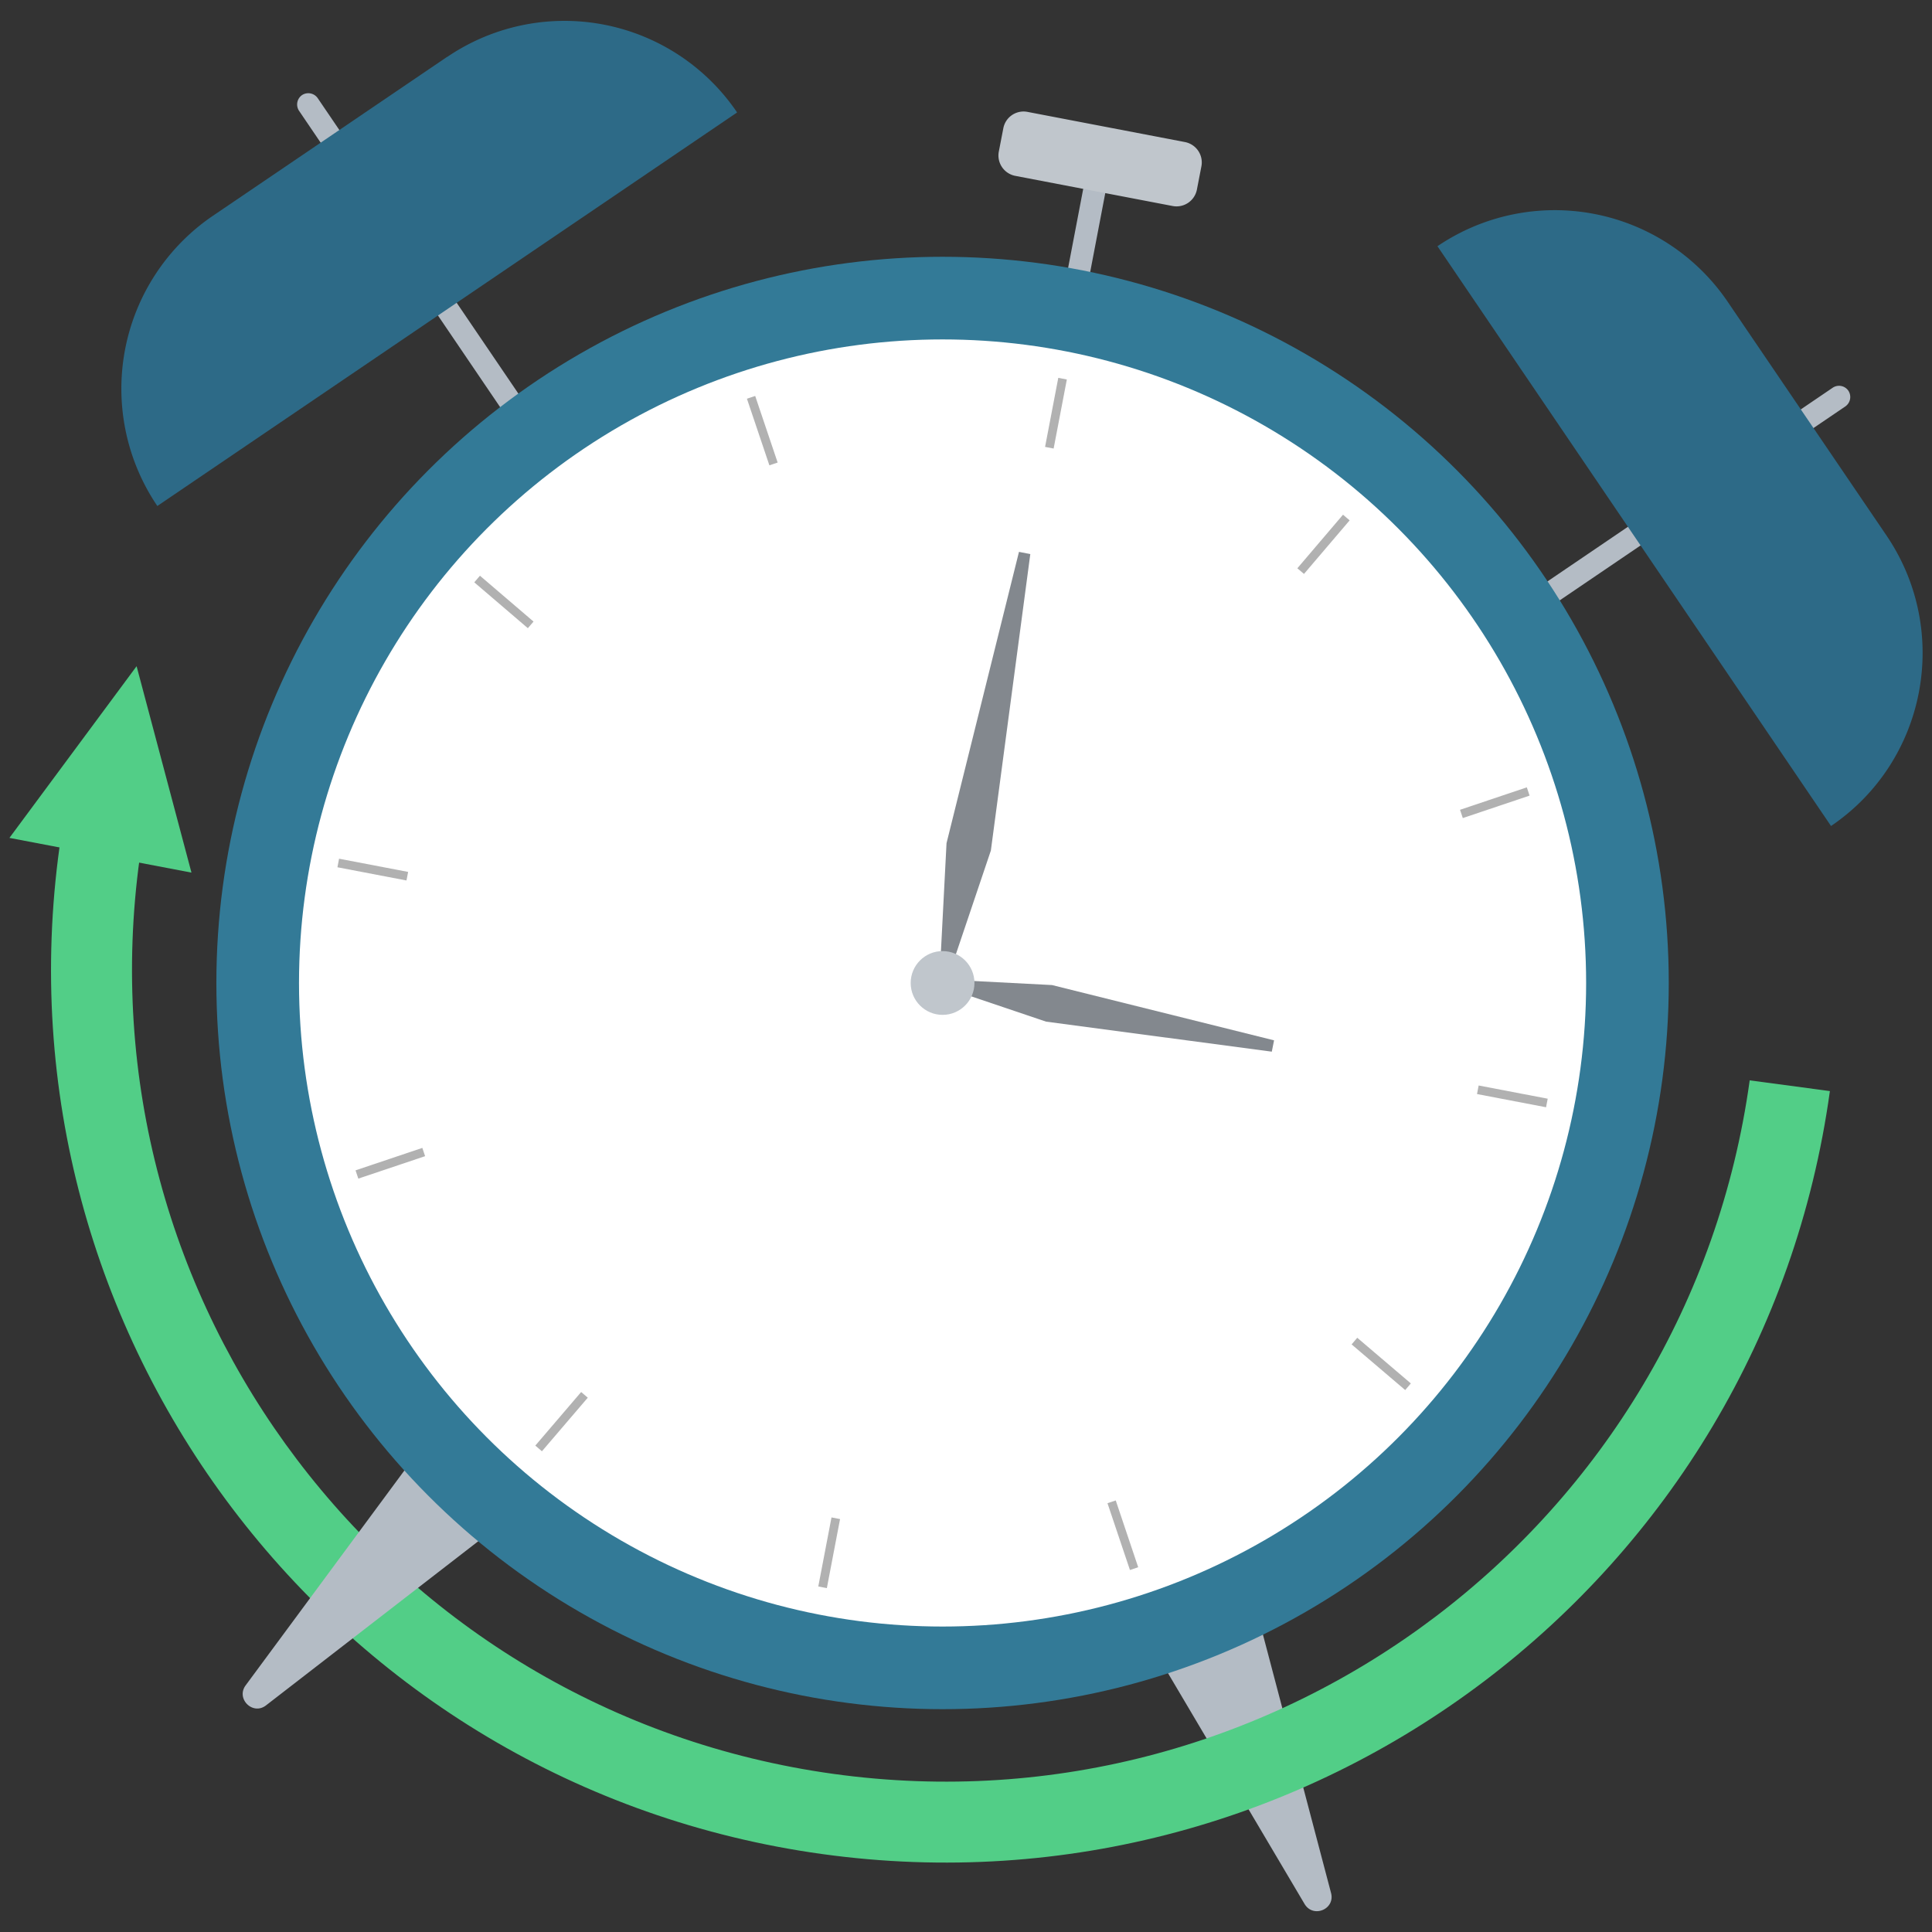 <svg id="Layer_1" data-name="Layer 1" xmlns="http://www.w3.org/2000/svg" viewBox="0 0 1024 1024"><rect x="0" y="0" width="1024" height="1024" fill="#333333" stroke="none"/><defs><style>.cls-1{fill:#b4bcc5;}.cls-2{fill:#52ce87;}.cls-3{fill:#c0c6cc;}.cls-4{fill:#2d6a87;}.cls-5{fill:#337a97;}.cls-6{fill:#fff;}.cls-7{fill:#3d3d3b;}.cls-8{fill:#83888e;}.cls-9{fill:none;stroke:#b1b1b1;stroke-miterlimit:10;stroke-width:4.62px;}</style></defs><path class="cls-1" d="M665.78,852.7l39.7,150.6c2.3,8.6-9.4,13.5-14,5.9l-78.4-132.5a7.78,7.78,0,0,1,2.7-10.5,5.74,5.74,0,0,0,.7-.4l38.7-18.1a7.63,7.63,0,0,1,10.2,3.7A9.29,9.29,0,0,1,665.78,852.7Z"/><path class="cls-2" d="M969.88,578.3c-35.8,259.2-274.9,440.2-534,404.4s-440.2-274.9-404.3-534l42.5,5.9c-32.6,235.6,132.1,453,367.7,485.6s453-132,485.6-367.6Z"/><path class="cls-2" d="M101.48,462.5,5,444.1l67.4-91Z"/><rect class="cls-1" x="546.58" y="117.16" width="58.4" height="11.9" transform="translate(346.78 665.55) rotate(-79.18)"/><path class="cls-3" d="M544.58,59.3l83.5,16a11,11,0,0,1,8.7,12.8l-2.4,12.4a11,11,0,0,1-12.8,8.7l-83.5-16a11,11,0,0,1-8.7-12.8l2.4-12.4A10.92,10.92,0,0,1,544.58,59.3Z"/><path class="cls-1" d="M979.68,207.1h0a6.07,6.07,0,0,1-1.6,8.3L810.78,329a6.07,6.07,0,0,1-8.3-1.6h0a6.07,6.07,0,0,1,1.6-8.3l167.3-113.6A6,6,0,0,1,979.68,207.1Z"/><path class="cls-1" d="M280.38,227.7h0a6.07,6.07,0,0,1-8.3-1.6L158.48,58.7a6.07,6.07,0,0,1,1.6-8.3h0a6.07,6.07,0,0,1,8.3,1.6L282,219.3A6.17,6.17,0,0,1,280.38,227.7Z"/><path class="cls-4" d="M83.38,268.2,390.68,59.6A110.54,110.54,0,0,0,237,30.2h-.1l-124.1,84.2a110.85,110.85,0,0,0-29.4,153.8Z"/><path class="cls-4" d="M970.48,437.8,761.88,130.5a110.77,110.77,0,0,1,153.8,29.4h0L1000,284C1034.18,334.6,1021.08,403.5,970.48,437.8Z"/><path class="cls-1" d="M222.68,768.1l-92.5,125.2c-5.2,7.1,3.8,16,10.8,10.6l121.8-94.2a7.74,7.74,0,0,0,1.4-10.7c-.2-.2-.3-.4-.5-.6l-29.3-31.1a7.61,7.61,0,0,0-10.8-.3C223.28,767.4,223,767.7,222.68,768.1Z"/><circle class="cls-5" cx="499.58" cy="521" r="384.9"/><circle class="cls-6" cx="499.58" cy="521" r="341.1"/><path class="cls-7" d="M674.58,554.4,555,538.4l-46.7-15.8,49.2,2.5Z"/><polygon class="cls-8" points="675.28 551.4 674.08 557.4 554.48 541.5 486.08 518.4 557.58 522.1 675.28 551.4"/><path class="cls-7" d="M543.08,293.3q-10.5,78.6-21,157.1l-20.7,61.3c1.1-21.5,2.2-43.1,3.3-64.6Q523.88,370.15,543.08,293.3Z"/><polygon class="cls-8" points="546.08 293.7 525.18 450.8 497.18 533.8 501.68 446.9 540.08 292.5 546.08 293.7"/><line class="cls-9" x1="563.18" y1="200.7" x2="556.18" y2="237.3"/><line class="cls-9" x1="442.98" y1="804.7" x2="435.98" y2="841.3"/><line class="cls-9" x1="819.88" y1="584.6" x2="783.28" y2="577.6"/><line class="cls-9" x1="215.88" y1="464.4" x2="179.28" y2="457.4"/><line class="cls-9" x1="713.58" y1="274.3" x2="689.38" y2="302.7"/><line class="cls-9" x1="309.78" y1="739.3" x2="285.48" y2="767.7"/><line class="cls-9" x1="809.98" y1="419.5" x2="774.58" y2="431.4"/><line class="cls-9" x1="224.58" y1="610.6" x2="189.18" y2="622.5"/><line class="cls-9" x1="252.88" y1="306.9" x2="281.28" y2="331.2"/><line class="cls-9" x1="717.88" y1="710.8" x2="746.28" y2="735"/><line class="cls-9" x1="398.08" y1="210.6" x2="409.98" y2="245.9"/><line class="cls-9" x1="589.18" y1="796" x2="601.08" y2="831.4"/><circle class="cls-3" cx="499.58" cy="521" r="16.9"/></svg>